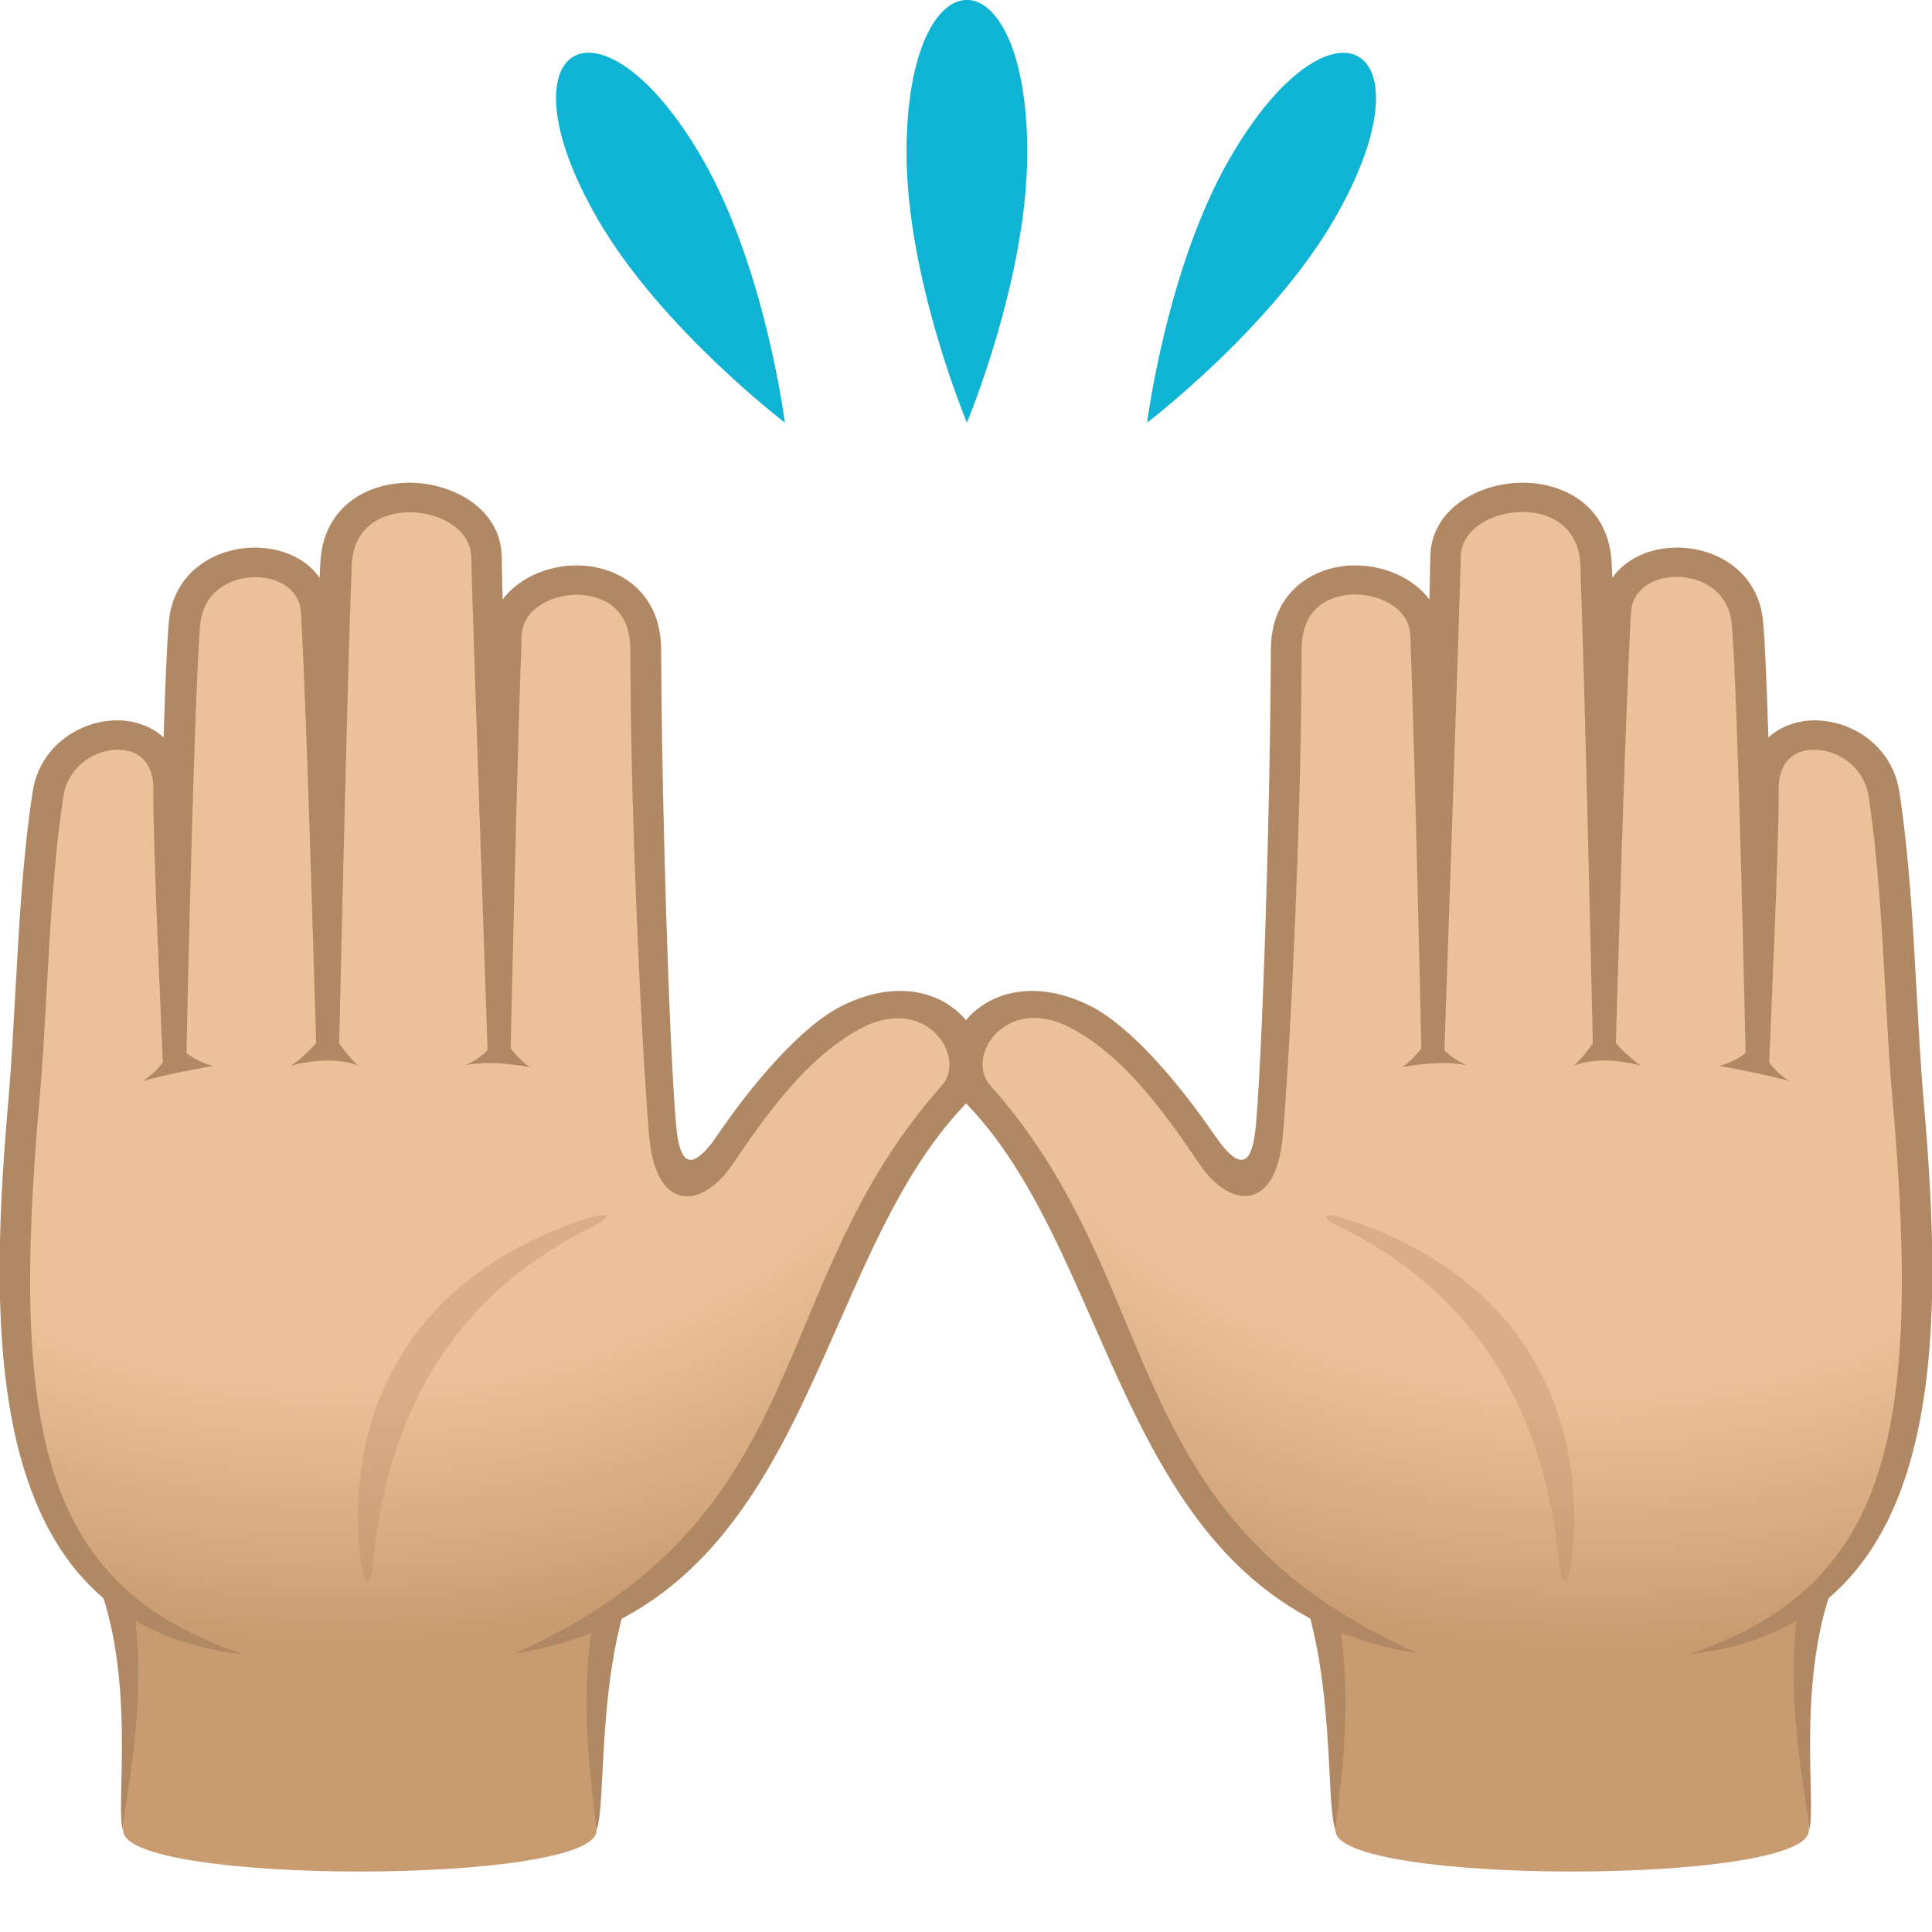 <?xml version="1.0" encoding="utf-8"?>
<!-- Generator: Adobe Illustrator 24.1.2, SVG Export Plug-In . SVG Version: 6.00 Build 0)  -->
<svg version="1.1" id="Layer_1" xmlns="http://www.w3.org/2000/svg" xmlns:xlink="http://www.w3.org/1999/xlink" x="0px" y="0px"
	 width="64px" height="64px" viewBox="0 0 64 64" style="enable-background:new 0 0 64 64;" xml:space="preserve">
<path fill="#C99B71" d="M3.68,52.13c1.14,1.15,0.4,7.83,0.4,8.51c0,1.81,15.68,1.81,15.68,0c0-0.62-0.47-7.57,0.88-8.51H3.68z"/>
<path fill="#B08863" d="M20.06,52.13c-1.21,3.36-0.31,7.75-0.31,8.51c0.36-0.77-0.03-5.33,1.35-8.51H20.06z"/>
<path fill="#B08863" d="M4.18,52.13H3.13c1.44,3.39,0.66,7.82,0.95,8.51C4.04,59.95,5.16,55.53,4.18,52.13z"/>
<radialGradient id="SVGID_1_" cx="231.983" cy="-608.663" r="27.307" gradientTransform="matrix(-6.000000e-03 0.997 -1.186 7.204800e-03 -708.892 -199.732)" gradientUnits="userSpaceOnUse">
	<stop  offset="0.689" style="stop-color:#EBC199"/>
	<stop  offset="0.886" style="stop-color:#D7AA81"/>
	<stop  offset="1" style="stop-color:#C99B71"/>
</radialGradient>
<path fill="url(#SVGID_1_)" d="M26.98,34.6c-3.98,3.54-4.61,7.9-5.22,1.22c-0.32-3.45-0.32-8.18-0.36-14.31c-0.02-3.2-4.54-2.73-4.63-0.45
	c-0.16,4.36-0.25,13.83-0.25,13.83s-0.38-15.54-0.39-16.43c-0.03-2.41-4.86-2.94-4.99,0.25c-0.17,4.35-0.29,15.89-0.29,15.89
	s-0.18-11.13-0.37-14.34c-0.13-2.22-4.14-2.25-4.36,0.41c-0.21,2.55-0.39,13.95-0.39,13.95s-0.16-6.96-0.13-8.44
	c0.06-2.65-3.63-2.26-3.99,0.13c-0.51,3.34-0.52,7.02-0.79,10.04c-1.05,11.82,0.34,19.27,11.05,18.27
	c14.18,1.72,12.02-7.94,19.93-18.57C33.06,34.35,29.94,31.97,26.98,34.6z"/>
<path fill="#B08863" d="M27.91,33.31c-1.4,0.69-3.05,2.69-4.12,4.26c-1,1.47-1.3,0.83-1.4-0.37c-0.24-2.9-0.45-10.49-0.48-14.5
	l-0.01-1.2c-0.01-1.88-1.39-2.75-2.75-2.77c-0.02,0-0.03,0-0.05,0c-0.94,0-1.92,0.41-2.45,1.13c-0.02-0.76-0.03-1.27-0.03-1.41
	c-0.02-1.57-1.57-2.44-3.02-2.46c-1.46-0.01-2.92,0.81-2.99,2.7c-0.01,0.14-0.01,0.29-0.02,0.45c-0.43-0.61-1.2-0.99-2.12-1
	c-0.01,0-0.02,0-0.03,0c-1.28,0-2.71,0.78-2.85,2.49c-0.06,0.72-0.12,2.14-0.17,3.8c-0.38-0.35-0.87-0.52-1.33-0.56
	c-1.29-0.1-2.77,0.76-3.01,2.37c-0.33,2.16-0.45,4.43-0.57,6.62c-0.07,1.22-0.13,2.37-0.22,3.45c-0.76,8.53-0.69,17.55,7.77,18.49
	c-6.64-2.23-7.73-7.29-6.75-18.41c0.1-1.09,0.16-2.25,0.23-3.48c0.12-2.17,0.24-4.41,0.56-6.53c0.16-1.03,1.11-1.6,1.92-1.54
	c0.69,0.05,1.07,0.54,1.06,1.32C5.05,27.65,5.4,35.3,5.4,35.3l0.77-0.17c0,0,0.25-11.91,0.46-14.42c0.09-1.1,0.98-1.59,1.83-1.59
	c0.01,0,0.02,0,0.02,0c0.71,0.01,1.44,0.37,1.49,1.17c0.19,3.17,0.51,14.54,0.51,14.54l0.75,0c0,0,0.26-11.81,0.42-16.1
	c0.05-1.3,1.02-1.76,1.92-1.76c0.01,0,0.02,0,0.03,0c0.98,0.01,2,0.57,2.01,1.49c0.01,0.88,0.55,16.56,0.55,16.56l0.75-0.01
	c0,0,0.21-9.64,0.37-13.95c0.03-0.87,0.96-1.36,1.86-1.36c0.41,0.01,1.73,0.15,1.74,1.79l0.01,1.2c0.02,4.21,0.32,11.4,0.61,14.89
	c0.21,2.62,1.76,2.47,2.76,1c0.94-1.37,2.34-3.49,4.25-4.51c2.18-1.16,3.53,0.95,2.69,1.89c-5.96,6.68-4.05,14.33-14.17,18.82
	c9.9-1.55,9.78-12.83,14.94-18.19C33.65,34.87,31.4,31.59,27.91,33.31z"/>
<path fill="#B08863" d="M17.55,35.35c-1.42-0.26-2.15-0.06-2.15-0.06s0.94-0.34,1.14-1.2C16.92,34.95,17.55,35.35,17.55,35.35z"/>
<path fill="#B08863" d="M11.86,35.3c-0.95-0.38-2.21,0-2.21,0s0.94-0.65,1.22-1.39C11.25,34.76,11.86,35.3,11.86,35.3z"/>
<path fill="#B08863" d="M5.71,34.33c-0.08,0.99-0.99,1.48-0.99,1.48s0.81-0.23,2.33-0.5C7.05,35.31,6.09,35.09,5.71,34.33z"/>
<path opacity="0.3" fill="#B08863" d="M19.53,40.34c-7.82,2.49-7.99,9.04-7.53,11.68c0.1,0.57,0.29,0.36,0.33-0.01c0.26-2.78,1.15-8.39,7.35-11.4
	C20.28,40.32,20.17,40.14,19.53,40.34z"/>
<path fill="#C99B71" d="M60.32,52.13c-1.14,1.15-0.4,7.83-0.4,8.51c0,1.81-15.68,1.81-15.68,0c0-0.62,0.47-7.57-0.88-8.51H60.32z"/>
<path fill="#B08863" d="M43.94,52.13c1.21,3.36,0.31,7.75,0.31,8.51c-0.36-0.77,0.03-5.33-1.35-8.51H43.94z"/>
<path fill="#B08863" d="M59.82,52.13h1.05c-1.44,3.39-0.66,7.82-0.95,8.51C59.96,59.95,58.84,55.53,59.82,52.13z"/>
<radialGradient id="SVGID_2_" cx="697.475" cy="-605.861" r="27.307" gradientTransform="matrix(6.000000e-03 0.997 1.186 7.204800e-03 766.775 -663.661)" gradientUnits="userSpaceOnUse">
	<stop  offset="0.689" style="stop-color:#EBC199"/>
	<stop  offset="0.886" style="stop-color:#D7AA81"/>
	<stop  offset="1" style="stop-color:#C99B71"/>
</radialGradient>
<path fill="url(#SVGID_2_)" d="M37.02,34.6c3.98,3.54,4.61,7.9,5.22,1.22c0.32-3.45,0.32-8.18,0.36-14.31c0.02-3.2,4.54-2.73,4.63-0.45
	c0.16,4.36,0.25,13.83,0.25,13.83s0.38-15.54,0.39-16.43c0.03-2.41,4.86-2.94,4.99,0.25c0.17,4.35,0.29,15.89,0.29,15.89
	s0.18-11.13,0.37-14.34c0.13-2.22,4.14-2.25,4.36,0.41c0.21,2.55,0.39,13.95,0.39,13.95s0.16-6.96,0.13-8.44
	c-0.06-2.65,3.63-2.26,3.99,0.13c0.51,3.34,0.53,7.02,0.79,10.04c1.05,11.82-0.34,19.27-11.05,18.27
	c-14.18,1.72-12.02-7.94-19.93-18.57C30.94,34.35,34.06,31.97,37.02,34.6z"/>
<path fill="#B08863" d="M36.09,33.31c1.4,0.69,3.05,2.69,4.12,4.26c1,1.47,1.3,0.83,1.4-0.37c0.24-2.9,0.45-10.49,0.48-14.5l0.01-1.2
	c0.01-1.88,1.39-2.75,2.75-2.77c0.02,0,0.03,0,0.05,0c0.94,0,1.92,0.41,2.45,1.13c0.02-0.76,0.03-1.27,0.03-1.41
	c0.02-1.57,1.57-2.44,3.02-2.46c1.46-0.01,2.92,0.81,2.99,2.7c0.01,0.14,0.01,0.29,0.02,0.45c0.43-0.61,1.2-0.99,2.12-1
	c0.01,0,0.02,0,0.03,0c1.28,0,2.71,0.78,2.85,2.49c0.06,0.72,0.12,2.14,0.17,3.8c0.38-0.35,0.87-0.52,1.33-0.56
	c1.29-0.1,2.77,0.76,3.01,2.37c0.33,2.16,0.45,4.43,0.57,6.62c0.07,1.22,0.13,2.37,0.22,3.45c0.76,8.53,0.69,17.55-7.77,18.49
	c6.64-2.23,7.73-7.29,6.75-18.41c-0.1-1.09-0.16-2.25-0.23-3.48c-0.12-2.17-0.24-4.41-0.56-6.53c-0.16-1.03-1.11-1.6-1.92-1.54
	c-0.69,0.05-1.07,0.54-1.06,1.32c0.03,1.48-0.32,9.13-0.32,9.13l-0.77-0.17c0,0-0.25-11.91-0.46-14.42
	c-0.09-1.1-0.98-1.59-1.83-1.59c-0.01,0-0.02,0-0.02,0c-0.71,0.01-1.44,0.37-1.49,1.17c-0.19,3.17-0.51,14.54-0.51,14.54l-0.75,0
	c0,0-0.26-11.81-0.42-16.1c-0.05-1.3-1.02-1.76-1.92-1.76c-0.01,0-0.02,0-0.03,0c-0.98,0.01-2,0.57-2.01,1.49
	c-0.01,0.88-0.55,16.56-0.55,16.56l-0.75-0.01c0,0-0.21-9.64-0.37-13.95c-0.03-0.87-0.96-1.36-1.86-1.36
	c-0.41,0.01-1.73,0.15-1.74,1.79l-0.01,1.2c-0.02,4.21-0.32,11.4-0.61,14.89c-0.21,2.62-1.76,2.47-2.76,1
	c-0.94-1.37-2.34-3.49-4.25-4.51c-2.18-1.16-3.53,0.95-2.69,1.89c5.96,6.68,4.05,14.33,14.17,18.82
	c-9.9-1.55-9.78-12.83-14.94-18.19C30.35,34.87,32.6,31.59,36.09,33.31z"/>
<path fill="#B08863" d="M46.45,35.35c1.42-0.26,2.15-0.06,2.15-0.06s-0.94-0.34-1.14-1.2C47.08,34.95,46.45,35.35,46.45,35.35z"/>
<path fill="#B08863" d="M52.14,35.3c0.95-0.38,2.21,0,2.21,0s-0.94-0.65-1.22-1.39C52.75,34.76,52.14,35.3,52.14,35.3z"/>
<path fill="#B08863" d="M58.29,34.33c0.08,0.99,0.99,1.48,0.99,1.48s-0.81-0.23-2.33-0.5C56.95,35.31,57.91,35.09,58.29,34.33z"/>
<path opacity="0.3" fill="#B08863" d="M44.47,40.34c7.82,2.49,7.99,9.04,7.53,11.68c-0.1,0.57-0.29,0.36-0.33-0.01c-0.26-2.78-1.15-8.39-7.35-11.4
	C43.72,40.32,43.83,40.14,44.47,40.34z"/>
<path fill="#0FB4D4" d="M30.03,5.06c0,4.17,2,8.94,2,8.94s2-4.77,2-8.94C34.03-1.69,30.03-1.69,30.03,5.06z"/>
<path fill="#0FB4D4" d="M19.8,7.26C21.89,10.87,26,14,26,14s-0.65-5.13-2.73-8.74C19.89-0.59,16.42,1.41,19.8,7.26z"/>
<path fill="#0FB4D4" d="M40.73,5.26C38.65,8.87,38,14,38,14s4.11-3.13,6.2-6.74C47.58,1.42,44.11-0.59,40.73,5.26z"/>
</svg>
